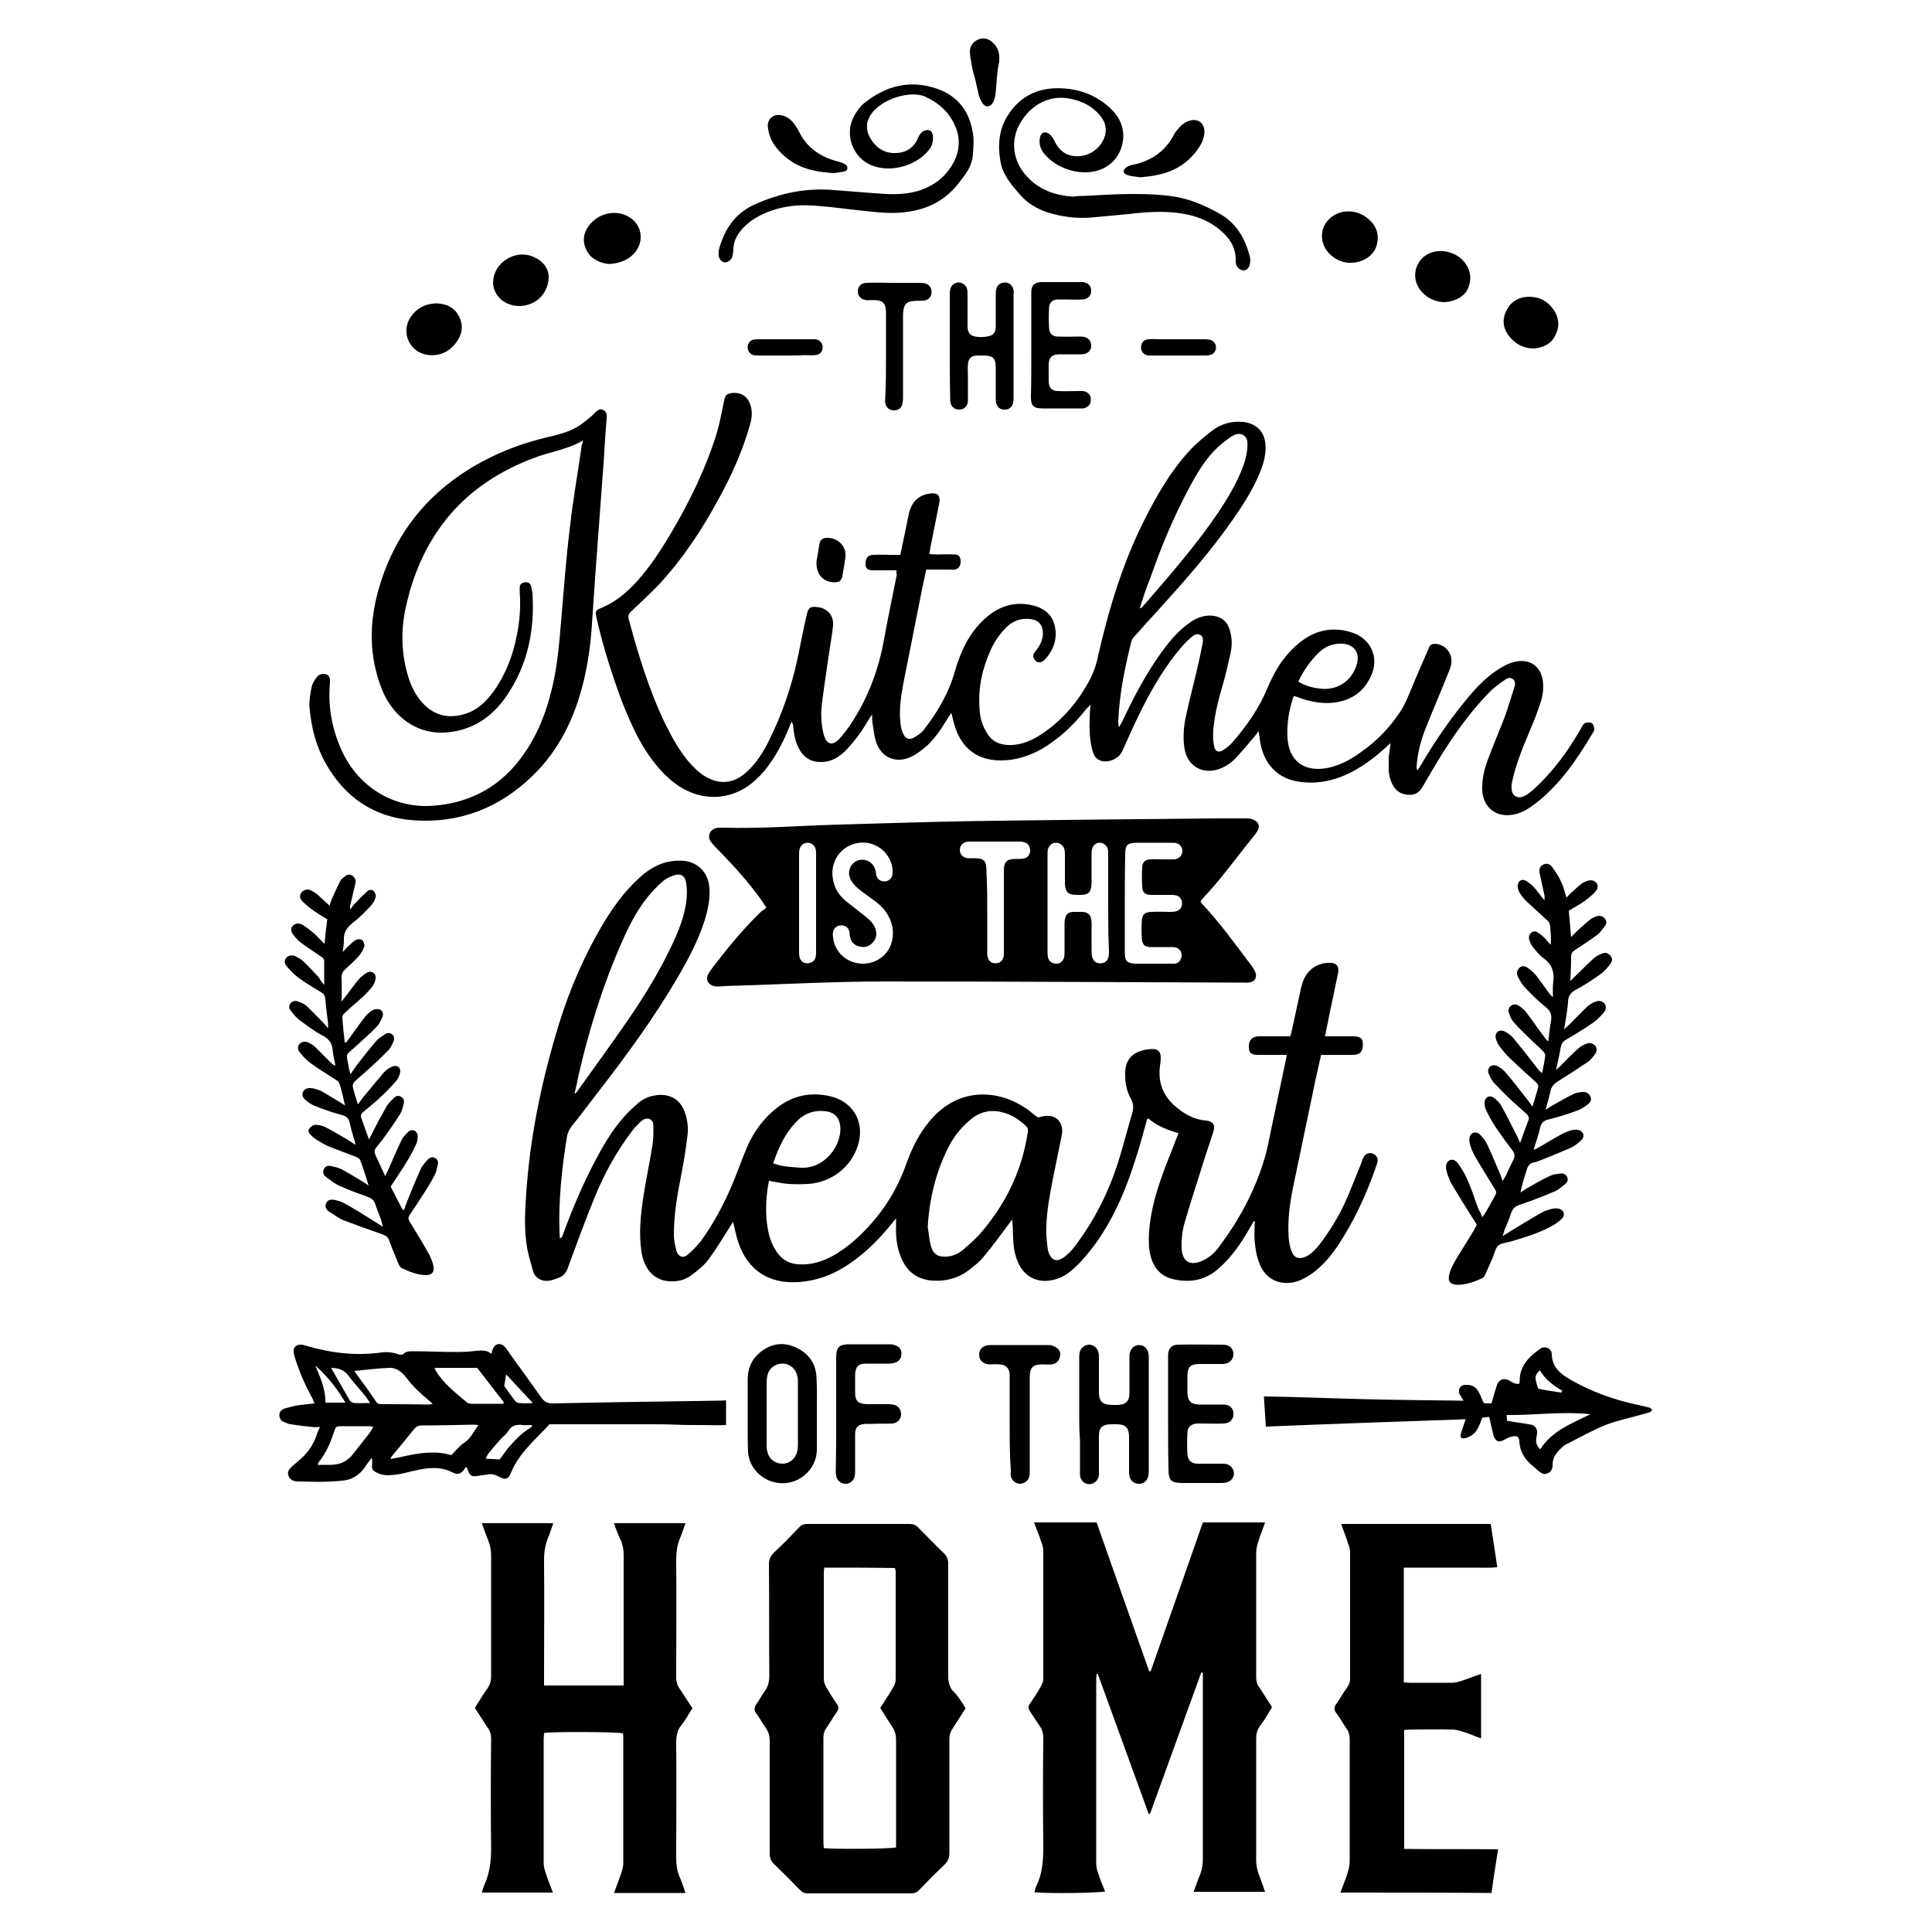 <svg xml:space="preserve" style="enable-background:new 0 0 500 500;" viewBox="0 0 500 500" y="0px" x="0px" xmlns:xlink="http://www.w3.org/1999/xlink" xmlns="http://www.w3.org/2000/svg" id="Layer_1" version="1.1">
<path d="M324.5,316c-0.2,0.4-0.5,0.8-0.7,1.2c-1.8,3.2-3.7,6.2-6.2,8.9c-0.8,0.9-1.8,1.8-2.7,2.6c-3.4,2.8-7.3,3.3-11.5,2.3
	c-2.4-0.6-4.1-2.1-5.1-4.4c-0.8-1.9-1-3.9-1-6c0.1-5.5,1.5-10.8,3.3-15.9c1.1-3.3,2.5-6.4,3.7-9.7c0.2-0.5,0.4-1,0.7-1.7
	c-2.9-0.9-5.6-1.9-7.9-3.9c-0.2,0.3-0.3,0.4-0.3,0.5c-1,3.5-1.9,7.1-3.1,10.6c-3,9.4-7,18.3-13.7,25.7c-1,1.1-2.1,2.1-3.2,3
	c-1.5,1.2-3.2,1.9-5.1,2.2c-3.4,0.5-6.3-1-7.9-4c-1.1-2.1-1.5-4.4-1.6-6.7c-0.1-1.7,0-3.4-0.3-5.1c-0.3,0.5-0.7,1-1,1.4
	c-2.1,2.8-4.1,5.6-6.3,8.2c-1.1,1.4-2.6,2.5-4,3.6c-2.8,2.1-6.1,2.9-9.6,2.6c-4-0.4-6.5-2.6-7.9-6.2c-1-2.5-1.3-5.2-1.2-7.8
	c0-0.5,0-1.1,0-2.1c-0.6,0.8-1,1.2-1.4,1.7c-2.9,3.6-6.2,6.9-10,9.6c-4.2,3-8.8,4.9-14,5.2c-7.5,0.5-13-3.1-15.4-10.2
	c-0.6-1.7-0.9-3.5-1.4-5.4c-0.3,0.5-0.5,0.9-0.8,1.3c-1.8,2.8-3.5,5.7-5.5,8.4c-1.2,1.6-2.9,3-4.6,4.2c-1.6,1.2-3.5,1.6-5.5,1.5
	c-4.9-0.3-6.8-4.3-7.3-7.7c-0.7-4.8-0.2-9.5,0.5-14.2c0.7-4.4,1.6-8.7,2.3-13c0.3-1.6,0.3-3.3,0.3-4.9c0-0.8,0-1.8-1-2.2
	c-0.9-0.3-1.7,0.1-2.3,0.7c-0.8,0.8-1.7,1.6-2.3,2.5c-4,5.3-7.2,11.1-9.7,17.3c-2.4,5.9-4.6,11.9-6.8,17.9c-0.4,1.2-1,2.1-2.2,2.6
	c-1.5,0.6-3,1.2-4.6,0.7c-1.1-0.4-1.9-1.2-2.2-2.2c-0.6-2.1-1.2-4.1-1.6-6.2c-0.7-4.2-0.6-8.5-0.3-12.7c0.9-15.3,4-30.3,8.5-45
	c2.9-9.4,6.8-18.4,11.9-26.8c2.4-3.9,5-7.5,8.4-10.7c2.5-2.4,5.3-4.3,8.8-4.8c1.2-0.2,2.4-0.2,3.5-0.1c3.7,0.5,6.1,3.2,6.4,7
	c0.2,2.9-0.4,5.6-1.2,8.3c-1.7,5.3-4.3,10.2-7.1,15c-6,10.2-12.9,19.7-20.1,29c-2.4,3.1-4.7,6.2-7.2,9.3c-0.7,0.9-1.1,1.8-1.3,2.9
	c-1.3,8.2-2.2,16.4-1.9,24.7c0,0.5,0.1,0.9,0.1,1.5c0.7-0.2,0.7-0.9,0.9-1.3c2.2-6,4.7-11.9,7.6-17.6c2.4-4.6,4.9-9.1,8.4-12.9
	c1-1.1,2.1-2.1,3.2-3.1c1.5-1.3,3.2-2,5.2-2.2c3.2-0.3,5.7,1.1,6.9,4.1c0.8,2.1,1.1,4.3,0.8,6.5c-0.4,3.5-1,7.1-1.7,10.6
	c-1,5-1.8,9.9-1.8,15c0,1.4,0.3,2.8,0.7,4.2c0.5,1.5,1.7,1.9,2.9,0.9c1.2-1,2.3-2.2,3.3-3.4c3.3-4.5,5.9-9.4,8.1-14.5
	c1.4-3.3,2.6-6.8,4-10.1c1.8-4,4.3-7.4,7.8-10.1c4.2-3.2,8.9-4.1,14-2.8c5.8,1.5,8.7,6.9,6.8,12.7c-1.7,5.5-6.8,9.5-12.8,9.9
	c-1.7,0.1-3.4,0.1-5.1,0c-1.6-0.1-3.2-0.5-5.1-0.8c-0.1,0.7-0.3,1.5-0.4,2.4c-0.5,3.8-0.5,7.7,0.4,11.5c0.5,1.8,1.2,3.5,2.4,5
	c1.3,1.7,3.1,2.6,5.3,2.7c3,0.2,5.8-0.6,8.5-2c4.6-2.5,8.3-6.1,11.6-10.1c3.5-4.3,6.1-9.1,7.9-14.3c1.4-3.9,3.3-7.6,6-10.8
	c7.7-9.1,18.1-7.8,24.9-3.1c0.8,0.5,1.5,1.2,2.3,1.8c0.5,0.4,0.9,0.6,1.5,0.3c0.2-0.1,0.3-0.1,0.5-0.1c3.3-0.7,5.5,1.5,4.9,4.8
	c-0.8,3.9-1.6,7.9-2.4,11.8c-0.9,4.7-1.8,9.5-1.6,14.3c0.1,1.2,0.2,2.5,0.4,3.7c0.7,2.8,2.3,3.4,4.5,1.6c0.9-0.7,1.8-1.6,2.5-2.6
	c5.2-6.9,9-14.5,11.5-22.8c1.2-3.9,2.2-7.9,3.4-11.9c0.3-1.2,0.2-2.2-0.4-3.4c-1.2-2.1-1.6-4.5-1.5-6.9c0.1-2.9,1.5-4.8,4.3-5.6
	c0.9-0.3,1.8-0.4,2.7-0.4c1.5-0.1,2.2,0.7,2.2,2.2c0,0.7-0.1,1.5-0.2,2.2c-0.5,3.9,0.6,7.3,3.5,10c2.4,2.2,5.1,3.8,8.4,4.1
	c1.8,0.2,2.5,1.1,1.9,2.9c-0.6,2-1.3,3.9-1.9,5.8c-1.8,5.8-3.7,11.5-5.4,17.3c-0.7,2.3-1,4.6-0.9,7.1c0.2,3.4,2.2,4.6,5.3,3.2
	c1.8-0.8,3.2-2,4.3-3.5c1.8-2.5,3.6-5,5.1-7.6c2.9-4.9,5.2-10.1,6.8-15.5c0.9-3.1,1.4-6.3,2.1-9.4c1.1-5.4,2.3-10.7,3.4-16.1
	c0.1-0.3,0.1-0.7,0.2-1.2c-0.8,0-1.4,0-2.1,0c-1.8,0-3.5,0-5.3,0c-1.9,0-2.4-0.6-2.4-2.1c0-1.8,0.8-2.6,2.5-2.7c2.1,0,4.2,0,6.3,0
	c0.6,0,1.2,0,1.9,0c0.2-0.5,0.3-0.9,0.4-1.4c0.8-3.5,1.5-7.1,2.3-10.6c0.2-1,0.5-2,0.9-2.9c1.3-2.8,4-4.3,7-4.1
	c1.5,0.1,2.1,1,1.8,2.6c-0.7,3.3-1.4,6.6-2.1,10c-0.4,2-0.8,4.1-1.3,6.4c0.9,0,1.6,0,2.4,0c1.6,0,3.3,0,4.9,0c1.9,0,2.6,0.6,2.5,2.2
	c0,1.8-0.8,2.6-2.6,2.6c-2.1,0-4.2,0-6.3,0c-0.6,0-1.2,0-1.9,0c-0.5,2.3-1,4.5-1.5,6.7c-1.9,9.1-3.8,18.2-5.7,27.3
	c-0.9,4.3-1.5,8.7-1.2,13.2c0.1,1.2,0.3,2.4,0.7,3.5c0.7,1.9,2,2.3,3.8,1.5c1.4-0.7,2.4-1.8,3.4-3c2.6-3.4,4.9-7.1,6.7-11
	c1.5-3.3,2.8-6.8,4.2-10.2c0.2-0.6,0.4-1.2,0.7-1.7c0.5-0.8,1.5-1.1,2.4-0.7c0.8,0.4,1.3,1.1,1.1,2.1c-0.1,0.3-0.2,0.7-0.3,1
	c-2.6,7.5-5.9,14.7-10.4,21.3c-1.8,2.6-3.9,4.9-6.4,6.7c-1.5,1-3.1,1.9-4.9,2.2c-3.4,0.6-6.5-0.8-8.1-3.9c-1.1-2.2-1.5-4.5-1.7-6.9
	c-0.1-1.5,0-3,0-4.5C324.8,316,324.7,316,324.5,316z M240.1,317.6c0.3,1.7,0.4,3.5,0.9,5.1c0.6,2,2,2.7,4.1,2.5
	c1.6-0.1,3-0.8,4.2-1.8c1.8-1.6,3.6-3.1,5.1-5c6.2-7.4,10.2-15.9,11.6-25.5c0.1-0.7-0.1-1.2-0.6-1.6c-1.6-1.5-3.4-2.7-5.5-3.3
	c-3.3-1-6.3-0.4-8.9,1.9c-2.3,1.9-4.1,4.2-5.5,6.9C242.2,303.3,240.5,310.2,240.1,317.6z M148.7,282.9c0.1,0,0.2,0.1,0.2,0.1
	c0.3-0.3,0.6-0.6,0.8-1c4.3-6,8.6-11.9,12.8-18c4.2-6.1,8-12.3,11.2-19c1.9-4,3.6-8.1,4-12.5c0.1-1.3,0.1-2.6-0.1-3.9
	c-0.3-2-1.4-2.7-3.3-2c-1,0.3-2,0.8-2.8,1.5c-1.6,1.4-3.1,3-4.4,4.7c-2.6,3.4-4.5,7.2-6.2,11.1c-4.9,11.1-8.5,22.7-11.2,34.5
	C149.4,279.9,149.1,281.4,148.7,282.9z M200.1,301.1c1.1,0.3,1.9,0.6,2.8,0.7c1.4,0.2,2.8,0.3,4.2,0.4c6.3,0.4,10.5-5.6,10.4-10.2
	c-0.1-2.5-1.3-4.1-3.8-4.4c-3.1-0.4-5.7,0.6-7.8,2.9C203.1,293.5,201.4,297.1,200.1,301.1z"></path>
<path d="M232,147.6c-1.3,0-2.4,0-3.5,0c-0.8,0-1.7,0-2.5,0c-1.5,0-2-0.5-2-1.7c0-1.5,0.6-2.3,2.1-2.3c1.7-0.1,3.4,0,5.1,0
	c0.6,0,1.1,0,1.8,0c0.4-2,0.8-3.8,1.2-5.7c0.4-1.8,0.7-3.6,1.1-5.3c0.8-3,2.7-4.6,5.6-4.9c1.8-0.2,2.5,0.6,2.2,2.4
	c-0.8,3.8-1.5,7.7-2.3,11.5c-0.1,0.5-0.2,1.1-0.3,1.8c0.7,0,1.2,0.1,1.7,0.1c1.6,0,3.2-0.1,4.8,0c1.1,0,1.5,0.5,1.6,1.6
	c0.1,1.3-0.5,2.1-1.5,2.3c-0.5,0.1-1,0-1.5,0c-1.9,0-3.8,0-5.9,0c-0.3,1.5-0.6,2.9-0.9,4.2c-1.7,8.5-3.4,17.1-5.1,25.7
	c-0.6,3.4-1.1,6.8-0.6,10.3c0.1,0.8,0.3,1.7,0.7,2.4c0.5,1.1,1.4,1.5,2.5,1c0.9-0.5,1.9-1.1,2.6-1.9c3.6-4.6,6.6-9.6,8.2-15.3
	c1.5-5.2,3.7-10,7.8-13.7c3.3-3,7.1-4.4,11.6-3.6c3.2,0.6,5.8,2.2,6.5,5.6c0.7,3.4-0.4,6.3-2.7,8.7c-0.8,0.8-1.8,0.8-2.4,0.1
	c-0.6-0.6-0.7-1.5,0-2.3c1.1-1.3,1.9-2.7,2-4.4c0.1-2.3-1-3.8-3.4-4c-2.6-0.3-4.8,0.7-6.5,2.6c-1.5,1.6-2.7,3.4-3.6,5.4
	c-2.2,4.8-3.3,9.9-2.9,15.2c0.1,1.9,0.5,3.7,1.4,5.4c1.4,2.7,3.2,4.2,7.2,4c2.5-0.2,4.7-1.1,6.8-2.4c5.4-3.4,9.5-8,12.6-13.5
	c1.2-2.1,2.1-4.3,2.6-6.8c2.8-12.3,6.4-24.4,12.2-35.8c3.2-6.3,6.7-12.4,11.5-17.6c1.7-1.9,3.7-3.5,5.7-5.1c2.4-1.9,5.2-2.7,8.3-2.4
	c3.3,0.4,5.5,2.5,5.7,5.9c0.2,2.7-0.6,5.2-1.6,7.6c-1.8,4.2-4.2,8-6.8,11.7c-5.7,8.2-12.3,15.7-19,23.1c-2.1,2.3-4.3,4.7-6.4,7.1
	c-0.4,0.4-0.8,0.9-0.9,1.4c-1.7,6.8-3.1,13.6-3.4,20.6c0,0.5,0,1,0.2,1.6c0.3-0.5,0.5-0.9,0.8-1.4c2.8-6,5.9-11.9,9.7-17.3
	c2.2-3.1,4.5-6,7.6-8.2c1.6-1.2,3.4-2,5.5-2c2.6,0.1,4.4,1.3,5.1,3.9c0.6,2,0.6,4.1,0.1,6.1c-0.6,2.7-1.2,5.4-2,8.1
	c-1.1,3.7-2,7.4-2.4,11.3c-0.1,1.4-0.1,2.9,0.2,4.4c0.2,1.4,1.2,1.8,2.4,1c0.8-0.5,1.5-1.1,2.1-1.7c3.8-4.3,7.1-9,9.3-14.3
	c2-4.8,4.7-9.1,9-12.3c3.8-2.8,8-3.6,12.6-2.2c5.3,1.6,7.5,6.7,5.1,11.6c-2,4.2-5.5,6.3-10.1,6.7c-2.7,0.2-5.4-0.3-8-1.2
	c-0.5-0.2-1.1-0.4-1.7-0.6c-0.2,0.3-0.3,0.6-0.4,0.9c-1,3.3-1.5,6.6-1.3,10c0.4,5.9,4.2,8.8,10.1,7.8c3.2-0.6,6.1-2.1,8.7-4
	c4.2-2.9,7.7-6.5,10.5-10.8c0.6-0.9,1.1-2,1.6-3c1.7-4.1,3.4-8.1,5.2-12.2c0.2-0.5,0.4-0.9,0.6-1.4c0.3-0.6,0.9-0.8,1.6-0.8
	c2.9,0.3,4.7,2.9,4,5.7c-0.2,0.8-0.6,1.6-0.9,2.4c-1.8,4.5-3.7,8.9-5.5,13.4c-1.2,3-2.1,6.1-2.4,9.3c0,0.4-0.1,0.8-0.1,1.2
	c0,0.1,0.1,0.3,0.2,0.8c0.5-0.7,0.8-1.2,1.1-1.7c3.6-6.1,7.6-11.9,12.2-17.4c2.3-2.7,4.7-5.2,7.7-7.1c1.4-0.9,2.9-1.7,4.6-2
	c3.7-0.7,6.5,1.4,6.9,5.2c0.2,1.8,0,3.6-0.6,5.4c-0.8,2.4-1.7,4.8-2.7,7.1c-1.8,4.3-3.6,8.6-4.6,13.1c-0.1,0.7-0.3,1.3-0.2,2
	c0,1.9,1.5,2.9,3.3,2c0.9-0.4,1.7-1.1,2.5-1.8c4-3.7,7.4-7.9,10.3-12.6c0.7-1.1,1.4-2.3,2.1-3.5c0.2-0.4,0.5-0.9,0.9-1
	c0.5-0.2,1.3-0.2,1.7,0.1c0.4,0.2,0.5,0.9,0.6,1.4c0.1,0.3-0.2,0.8-0.4,1.1c-4,6.7-8.3,13.1-14.5,18c-1.8,1.4-3.7,2.7-6,3.1
	c-4.4,0.9-7.9-1.8-8.1-6.3c-0.1-2.5,0.4-4.9,1.2-7.2c1.4-3.9,3.1-7.8,4.6-11.7c0.9-2.5,1.7-5.2,2.5-7.7c0.2-0.7,0.4-1.5-0.3-2.1
	c-0.7-0.6-1.6-0.3-2.2,0.2c-1.2,0.8-2.4,1.7-3.5,2.7c-4.1,4.1-7.6,8.7-10.8,13.5c-2.4,3.6-4.6,7.4-6.8,11.2
	c-0.8,1.4-1.7,2.3-3.4,2.3c-1.8,0-3.2-0.6-4.2-2.1c-0.8-1.3-1.2-2.7-1.3-4.2c0-1.1,0-2.3,0-3.4c0.1-1.1,0.3-2.2,0.5-3.7
	c-0.5,0.5-0.9,0.7-1.2,1.1c-3.9,3.5-8,6.5-13,8.1c-3.1,1-6.3,1.3-9.6,0.8c-6.5-1-9.3-5.8-10-10.5c-0.1-0.8-0.2-1.5-0.4-2.6
	c-0.5,0.7-0.8,1.2-1.2,1.6c-1.6,1.9-3.2,3.8-4.9,5.6c-1.2,1.2-2.6,2.1-4.3,2.7c-4.1,1.3-7.9-0.8-8.7-5.1c-0.5-2.7-0.3-5.5,0.2-8.1
	c0.8-3.8,1.8-7.6,2.7-11.4c0.6-2.6,1.2-5.2,1.7-7.8c0.2-0.9,0.3-1.9-0.6-2.4c-0.9-0.5-1.8,0.2-2.4,0.7c-0.8,0.7-1.6,1.5-2.3,2.3
	c-4.3,5-7.6,10.6-10.5,16.4c-1.8,3.6-3.4,7.2-5,10.8c-0.9,1.9-3.7,3.1-5.7,2.3c-1-0.4-1.6-1.2-1.9-2.3c-0.8-2.7-0.9-5.5-0.8-8.2
	c0-1.2,0.1-2.4,0.2-3.9c-0.5,0.5-0.7,0.7-1,1c-3.3,4.2-7.1,7.8-11.7,10.5c-3.3,1.8-6.7,2.9-10.5,2.9c-5.9,0-10-3-11.8-8.6
	c-0.4-1.1-0.6-2.3-1-3.7c-0.4,0.6-0.7,1-1,1.5c-1.5,2.5-3.1,4.9-5.2,6.9c-1.3,1.1-2.6,2.2-4.1,2.9c-3.8,1.9-7.7,0.4-9.1-3.6
	c-0.6-1.6-0.7-3.4-1-5.1c-0.1-0.6-0.1-1.2-0.1-2.2c-0.5,0.7-0.7,1.1-1,1.5c-1.6,2.8-3.5,5.4-5.8,7.8c-1.7,1.7-3.7,3-6.3,3
	c-2.7,0.1-4.7-1.2-5.9-3.6c-0.9-1.7-1.2-3.5-1.4-5.4c0-0.4-0.1-0.9-0.4-1.4c-0.2,0.4-0.5,0.8-0.6,1.3c-1.4,3.4-3,6.7-5.2,9.7
	c-0.9,1.3-1.9,2.5-3.1,3.6c-5.8,5.8-14.1,6.4-20.8,1.7c-3.3-2.3-5.8-5.4-8-8.7c-2.5-3.9-4.4-8.2-6.1-12.5c-2.7-7.2-5-14.4-6.7-21.9
	c-0.4-1.9-0.4-2,1.5-2.8c3.6-1.5,6.4-4,9-6.8c3.3-3.7,6-7.8,8.5-12c5-8.4,9.2-17,12.1-26.3c0.8-2.7,1.3-5.6,1.9-8.4
	c0.3-1.4,0.6-1.8,2.1-2c2.5-0.2,4.1,1,4.8,3.4c0.5,1.8,0.2,3.5-0.3,5.2c-1.9,6.5-4.6,12.6-7.9,18.6c-4.3,8-9.3,15.6-15.5,22.3
	c-2.3,2.4-4.8,4.7-7.2,7c-0.7,0.6-0.9,1.1-0.7,2c2.5,9.3,5.3,18.5,9.5,27.2c1.7,3.4,3.5,6.7,6,9.7c1.3,1.5,2.7,2.9,4.4,3.9
	c3.6,2.1,7.2,1.8,10.4-1c2.5-2.2,4.3-5,5.8-7.9c3.6-7.2,6.2-14.7,7.8-22.6c0.7-3.5,1.4-7,2.2-10.5c0.4-1.7,0.9-2.1,2.6-1.9
	c2.6,0.2,4.4,2.1,4.2,4.8c-0.2,2.1-0.6,4.1-0.9,6.2c-0.7,4.7-1.4,9.4-2,14.1c-0.3,2.5-0.2,5.1,0.4,7.6c0.7,2.9,2.3,3.5,4.3,1.2
	c1.7-1.9,3.2-4.1,4.5-6.4c3.5-6,5.7-12.4,6.9-19.2c1-5.6,2.2-11.1,3.3-16.7C231.9,148.3,232,148.1,232,147.6z M295,157.3
	c0.1,0,0.2,0.1,0.3,0.1c0.2-0.2,0.3-0.3,0.5-0.5c5.9-6.8,11.9-13.7,17.2-21c3-4.2,5.9-8.6,8-13.4c0.9-2.1,1.6-4.2,1.8-6.5
	c0.1-1.2,0.2-2.6-1-3.4c-1.2-0.7-2.4-0.1-3.3,0.5c-1.6,1.1-3.2,2.4-4.5,3.8c-2.5,2.7-4.4,5.9-6.1,9.1c-4.1,7.6-7.4,15.5-10.2,23.6
	C296.6,152.2,295.8,154.8,295,157.3z M336,176.4c1.8,1.1,3.7,1.6,5.6,1.8c4.5,0.6,8.4-2,9.6-6.5c0.7-2.8-0.7-4.8-3.6-5.1
	c-2.4-0.2-4.5,0.6-6.2,2.2C339.1,171,337.4,173.5,336,176.4z"></path>
<path d="M198.3,234.8c-0.6-0.9-1.2-1.7-1.7-2.5c-3.1-4.2-6.5-8-10.1-11.7c-0.8-0.8-1.7-1.7-2.4-2.6c-1.2-1.4-0.5-3.3,1.3-3.7
	c0.5-0.1,1-0.1,1.5-0.1c10,0.3,20-0.5,30.1-0.8c11.5-0.3,23-0.7,34.5-0.9c21.2-0.3,42.4-0.5,63.6-0.7c2.5,0,5.1,0,7.6,0
	c0.6,0,1.3,0.1,1.8,0.4c1.3,0.6,1.6,1.7,0.9,2.9c-0.3,0.5-0.7,1-1.1,1.5c-4.4,5.4-8.4,11.1-13.3,16.2c-0.1,0.1-0.2,0.3-0.3,0.5
	c0.1,0.2,0.2,0.4,0.3,0.5c4.6,4.9,8.5,10.3,12.5,15.6c0.5,0.6,0.9,1.3,1.3,2c0.7,1.6-0.1,2.8-1.8,2.9c-0.4,0-0.8,0-1.2,0
	c-30.9-0.1-61.9-0.3-92.8-0.3c-12.8,0-25.6,0.7-38.4,1.1c-1.5,0-3.1,0.1-4.6,0.2c-0.4,0-0.8,0-1.2-0.1c-1.5-0.3-2.3-1.7-1.5-3.1
	c0.3-0.6,0.8-1.2,1.2-1.8c3.9-5.1,8-10.1,12.7-14.6C197.6,235.6,197.9,235.3,198.3,234.8z M286.8,233.7c0-4.1,0-8.3,0-12.4
	c0-0.5,0-1-0.1-1.5c-0.2-0.9-1-1.6-1.9-1.7c-0.9-0.1-1.8,0.5-2.1,1.4c-0.2,0.5-0.2,1.1-0.2,1.7c0,2.2,0,4.4,0,6.6
	c0,3.3-0.6,3.9-3.8,3.8c-2.3,0-3-0.7-3.1-3c0-2.4,0-4.9,0-7.3c0-0.5,0-0.9-0.1-1.4c-0.2-1-1.2-1.8-2.2-1.8c-1,0-1.8,0.7-2.1,1.7
	c-0.1,0.4-0.1,0.9-0.1,1.4c0,8.4,0,16.8,0,25.1c0,0.5,0,0.9,0.1,1.4c0.2,1.1,1.1,1.7,2.2,1.7c1,0,1.8-0.7,2-1.7
	c0.1-0.4,0.1-0.9,0.1-1.4c0-2.4,0-4.9,0-7.3c0-0.6,0.1-1.3,0.3-1.8c0.6-1.4,1.9-1.2,3.1-1.2c1.2,0,2.6-0.2,3.3,1.2
	c0.2,0.5,0.3,1.2,0.3,1.8c0,2.4,0,4.8,0,7.1c0,0.6,0,1.1,0.2,1.7c0.3,1,1.1,1.6,2.2,1.5c1,0,1.8-0.7,2-1.7c0.1-0.5,0.1-1,0.1-1.5
	C286.8,241.9,286.8,237.8,286.8,233.7z M291.1,233.7c0,4.3,0,8.6,0,12.9c0,2.1,0.6,2.7,2.7,2.8c2.8,0,5.5,0,8.3,0c0.6,0,1.3,0,1.9,0
	c1-0.1,1.7-0.9,1.8-2c0.1-1-0.5-1.9-1.5-2.2c-0.5-0.1-1-0.1-1.5-0.1c-1.6,0-3.3,0-4.9,0c-1.6,0-2.3-0.6-2.4-2.2
	c-0.1-1.5-0.1-3.1,0-4.6c0.1-1.6,0.7-2.2,2.4-2.3c1.6-0.1,3.3,0,4.9,0c0.6,0,1.1,0,1.7-0.2c1-0.3,1.5-1.2,1.4-2.3
	c-0.1-0.9-0.8-1.7-1.7-1.8c-0.4-0.1-0.9-0.1-1.4-0.1c-1.6,0-3.3,0-4.9,0c-1.5,0-2.2-0.6-2.3-2c-0.1-1.7-0.1-3.5,0-5.3
	c0.1-1.2,0.8-1.8,2-1.9c1.1-0.1,2.2,0,3.2,0c1,0,2,0,3.1,0c1.2-0.1,2-0.9,2.1-2.1c0-1.2-0.8-2.1-2.1-2.2c-0.4,0-0.8,0-1.2,0
	c-2.7,0-5.4,0-8.2,0c-2.8,0-3.3,0.5-3.3,3.2C291.1,225.4,291.1,229.6,291.1,233.7z M223.3,249.4c3.7,0,6.9-2.5,7.6-6.1
	c0.5-2.4,0-4.7-1.3-6.8c-1.1-1.8-2.7-3-4.4-4.2c-1.2-0.9-2.4-1.7-3.5-2.7c-0.7-0.6-1.3-1.4-1.7-2.3c-0.8-2,0.3-4.2,2.3-4.7
	c2-0.5,3.9,0.8,4.3,2.8c0.1,0.4,0.1,0.8,0.2,1.2c0.3,1.1,1.3,1.6,2.4,1.5c1-0.2,1.7-0.9,1.8-2c0-0.7,0-1.5-0.2-2.2c-1-4-5-6.5-9-5.7
	c-4.2,0.8-6.9,4.7-6.3,8.9c0.3,2.4,1.4,4.4,3.3,6c1.7,1.4,3.5,2.7,5.2,4.1c1,0.8,2,1.7,2.5,3c0.5,1.4,0.4,2.7-0.7,3.8
	c-1,1.1-2.3,1.3-3.6,0.9c-1.4-0.4-2.1-1.4-2.3-2.9c-0.1-0.3,0-0.7-0.1-1c-0.3-1-1.1-1.6-2.2-1.5c-1,0-1.8,0.7-2,1.7
	c-0.1,0.4-0.1,0.9,0,1.4C216,246.5,219.3,249.4,223.3,249.4z M255.5,236c0,3.3,0,6.6,0,9.8c0,0.4,0,0.8,0,1.2
	c0.1,1.5,0.9,2.3,2.1,2.3c1.3,0,2.1-0.8,2.2-2.3c0-0.5,0-0.9,0-1.4c0-6.8,0-13.6,0-20.4c0-2.1,0.8-2.9,2.8-2.9c0.7,0,1.5,0,2.2-0.1
	c1.1-0.1,1.8-1,1.8-2.1c0-1.1-0.6-2-1.8-2.2c-0.4-0.1-0.8-0.1-1.2-0.1c-4.1,0-8.1,0-12.2,0c-0.3,0-0.6,0-0.8,0
	c-1.3,0.1-2.1,0.9-2.2,2.1c0,1.2,0.8,2.1,2.1,2.2c0.4,0,0.8,0,1.2,0c3.1,0,3.6,0.5,3.6,3.7C255.5,229.4,255.5,232.7,255.5,236z
	 M206.8,233.7c0,4.1,0,8.3,0,12.4c0,0.5,0,1,0.1,1.5c0.2,1,0.9,1.7,2,1.7c1.1,0,2-0.6,2.2-1.7c0.1-0.5,0.1-1,0.1-1.5
	c0-8.3,0-16.5,0-24.8c0-0.5,0-1-0.1-1.5c-0.2-1-1.1-1.7-2.1-1.7c-1,0-1.9,0.7-2.1,1.8c-0.1,0.5-0.1,1-0.1,1.5
	C206.8,225.5,206.8,229.6,206.8,233.7z"></path>
<path d="M297.3,469.5c-4.4-12.1-8.8-24.2-13.2-36.3c-0.1,0-0.2,0-0.3,0c0,0.4-0.1,0.8-0.1,1.2c0,16,0,32,0,47.9
	c0,0.8,0.2,1.7,0.5,2.5c0.5,1.6,1.2,3.2,1.8,4.7c-1.3,0.4-15,0.6-18.3,0.2c0.2-0.5,0.2-1.1,0.5-1.6c1.6-3.2,1.8-6.6,1.8-10.1
	c-0.1-9.4-0.1-18.8,0-28.2c0-1.1-0.2-2-0.8-2.9c-0.9-1.3-1.8-2.8-2.7-4.1c-0.4-0.7-0.5-1.2,0-1.8c1-1.5,2-3,2.9-4.6
	c0.3-0.6,0.6-1.3,0.6-1.9c0-11,0-22.1,0-33.1c0-0.8-0.2-1.6-0.5-2.3c-0.5-1.6-1.2-3.2-1.9-5.1c5.5,0,10.7,0,16.2,0
	c4.5,12.9,9.1,25.7,13.6,38.5c0.1,0,0.2,0,0.4,0c4.5-12.8,9-25.6,13.5-38.5c5.4,0,10.7,0,16.1,0c-0.6,1.8-1.3,3.4-1.8,5.1
	c-0.3,0.9-0.5,1.9-0.5,2.8c0,10.7,0,21.4,0,32.1c0,1,0.2,1.9,0.8,2.7c1.1,1.6,2.1,3.3,3.3,5.1c-1,1.7-2,3.4-3.2,5
	c-0.7,1-0.9,2-0.9,3.2c0,10.5,0,21,0,31.4c0,1.2,0.2,2.3,0.6,3.5c0.6,1.5,1.1,3,1.7,4.7c-6.2,0-12.2,0-18.5,0
	c0.6-1.6,1.1-3.1,1.7-4.5c0.5-1.3,0.7-2.6,0.7-4c0-15.5,0-30.9,0-46.4c0-0.6,0-1.2,0-1.8c-0.1,0-0.3,0-0.4-0.1
	c-4.4,12.1-8.8,24.3-13.2,36.4C297.5,469.5,297.4,469.5,297.3,469.5z"></path>
<path d="M249.9,442.1c-1.2,1.9-2.3,3.6-3.4,5.3c-0.6,0.8-0.8,1.7-0.8,2.7c0,9.8,0,19.6,0,29.4c0,1.2-0.3,2.1-1.2,3
	c-2.2,2.1-4.4,4.3-6.5,6.5c-0.6,0.7-1.3,1-2.2,1c-8.9,0-17.8,0-26.7,0c-0.9,0-1.5-0.3-2.1-0.9c-2.2-2.3-4.4-4.5-6.7-6.7
	c-0.8-0.8-1.1-1.6-1.1-2.7c0-9.7,0-19.5,0-29.2c0-1.2-0.3-2.3-1-3.3c-0.9-1.2-1.6-2.6-2.5-3.8c-0.6-0.8-0.5-1.5,0-2.3
	c0.8-1.1,1.4-2.3,2.2-3.4c0.9-1.2,1.2-2.5,1.2-4.1c-0.1-9.6,0-19.2-0.1-28.7c0-1.2,0.3-2.1,1.2-3c2.3-2.1,4.5-4.4,6.6-6.6
	c0.6-0.7,1.3-0.9,2.2-0.9c8.8,0,17.6,0,26.3,0c1,0,1.7,0.2,2.4,1c2.2,2.2,4.4,4.5,6.6,6.6c0.8,0.8,1.1,1.6,1.1,2.7
	c0,9.7,0,19.5,0,29.2c0,1.3,0.3,2.4,1,3.5C247.8,438.7,248.8,440.3,249.9,442.1z M213.3,405.7c0,0.5-0.1,0.7-0.1,1
	c0,9.3,0,18.6,0,27.9c0,0.7,0.3,1.4,0.6,2c0.9,1.5,1.8,3,2.8,4.4c0.5,0.7,0.5,1.3,0,2c-1,1.4-1.8,2.9-2.8,4.3
	c-0.5,0.7-0.7,1.5-0.7,2.4c0,9.1,0,18.1,0,27.2c0,0.5,0.1,1,0.1,1.4c3,0.3,17.4,0.2,18.7-0.2c0-0.5,0-1.1,0-1.6c0-8.8,0-17.6,0-26.3
	c0-1.2-0.3-2.2-0.9-3.2c-1.1-1.6-2.1-3.3-3.2-5c1.2-1.9,2.4-3.6,3.4-5.4c0.4-0.6,0.6-1.4,0.6-2c0-9.2,0-18.5,0-27.7
	c0-0.4-0.1-0.7-0.2-1.1C225.7,405.7,219.6,405.7,213.3,405.7z"></path>
<path d="M158.9,394.2c6.3,0,12.3,0,18.5,0c-0.5,1.3-0.8,2.5-1.3,3.6c-0.9,2-1.1,4-1.1,6.1c0.1,10,0,20.1,0,30.1c0,1.1,0.2,2,0.8,2.9
	c1.1,1.7,2.2,3.4,3.4,5.2c-1,1.5-1.8,3.1-2.9,4.4c-1.1,1.4-1.3,2.9-1.3,4.6c0.1,9.9,0,19.7,0,29.6c0,1.8,0.2,3.5,0.9,5.1
	c0.6,1.3,1,2.6,1.5,4.1c-6.2,0-12.2,0-18.5,0c0.7-1.8,1.3-3.5,1.9-5.2c0.2-0.7,0.5-1.5,0.5-2.3c0-10.9,0-21.8,0-32.6
	c0-0.4,0-0.8-0.1-1.2c-1.2-0.4-18.4-0.5-20.4-0.1c0,0.5-0.1,1.1-0.1,1.6c0,10.6,0,21.3,0,31.9c0,0.9,0.2,1.8,0.5,2.6
	c0.5,1.7,1.2,3.4,1.9,5.2c-6.2,0-12.2,0-18.4,0c0.2-0.7,0.4-1.4,0.7-2.1c1.3-2.9,1.7-5.9,1.7-9.1c-0.1-9.5-0.1-19,0-28.5
	c0-1.1-0.2-2.1-0.9-3c-1.1-1.6-2.1-3.3-3.3-5.1c1.1-1.7,2.1-3.5,3.3-5.1c0.6-0.9,0.9-1.9,0.9-3c0-10.4,0-20.8,0-31.3
	c0-1.3-0.2-2.6-0.7-3.8c-0.6-1.5-1.1-2.9-1.7-4.6c6.2,0,12.2,0,18.5,0c-0.5,1.3-0.8,2.5-1.3,3.6c-0.8,1.9-1.1,3.9-1.1,5.9
	c0.1,10.1,0,20.3,0,30.4c0,0.7,0,1.3,0,2.1c6.9,0,13.6,0,20.6,0c0-0.7,0-1.4,0-2c0-10.6,0-21.2,0-31.8c0-1.2-0.2-2.3-0.6-3.5
	C160.1,397.5,159.5,396,158.9,394.2z"></path>
<path d="M346.9,489.8c0.6-1.7,1.3-3.3,1.8-4.9c0.3-1,0.6-2.1,0.6-3.1c0-10.5,0-21.1,0-31.6c0-1.1-0.2-2-0.8-2.8
	c-0.9-1.3-1.7-2.8-2.7-4.1c-0.6-0.8-0.6-1.4,0-2.3c1-1.4,1.9-3,2.9-4.4c0.5-0.7,0.7-1.4,0.7-2.2c0-10.9,0-21.8,0-32.6
	c0-0.8-0.2-1.6-0.5-2.3c-0.5-1.7-1.2-3.3-1.8-5.1c13,0,25.8,0,38.7,0c0.6,3.7,1.1,7.4,1.7,11.2c-2.1,0.2-4.1,0.1-6.1,0.1
	c-2,0-4.1,0-6.1,0c-2,0-4,0-5.9,0c-2,0-4,0-6.1,0c0,10,0,19.8,0,29.7c0.5,0,1,0.1,1.5,0.1c3.6,0,7.3,0,10.9,0c0.8,0,1.6-0.2,2.3-0.4
	c1.7-0.6,3.4-1.2,5.3-1.9c0,5.6,0,11.1,0,16.7c-1.7-0.6-3.2-1.3-4.9-1.8c-0.9-0.3-1.9-0.5-2.8-0.5c-3.5-0.1-7,0-10.5,0
	c-0.6,0-1.1,0.1-1.7,0.1c0,10.3,0,20.5,0,30.8c8.1,0.1,16.1,0,24.3,0.1c-0.6,3.9-1.2,7.5-1.7,11.3
	C372.8,489.8,360,489.8,346.9,489.8z"></path>
<path d="M150.9,114c-4,2.3-8.4,2.9-12.4,4.4c-18.2,6.7-29.2,19.7-33.4,38.4c-1.4,6.1-1.3,12.4,0.6,18.5c0.7,2.2,1.7,4.3,3.2,6.1
	c3.1,3.7,7,4.8,11.6,3.3c3.2-1,5.5-3.3,7.4-6c3.1-4.4,4.9-9.3,5.9-14.5c0.7-3.6,1-7.2,0.7-10.8c0-0.5,0-0.9,0-1.4
	c0-0.8,0.6-1.2,1.3-1.3c0.8-0.1,1.4,0.2,1.6,0.9c0.2,0.6,0.3,1.3,0.4,2c0.6,9.4-1.2,18.3-6.5,26.2c-2.8,4.2-6.5,7.5-11.6,9
	c-11.1,3.2-18.3-3.7-20.9-10.5c-3.3-8.4-3.3-16.9-0.9-25.5c4.7-16.8,15.5-28.4,31.3-35.5c4.5-2,9.1-3.4,13.9-4.5
	c2.4-0.6,4.8-1.3,6.9-2.7c1.2-0.8,2.2-1.7,3.3-2.6c0.2-0.2,0.4-0.4,0.6-0.6c0.6-0.6,1.3-1.3,2.2-0.8c0.9,0.4,1,1.3,0.9,2.2
	c-0.3,3.4-0.5,6.8-0.7,10.2c-0.4,5.4-0.8,10.8-1.2,16.3c-0.7,8.9-1.3,17.7-1.9,26.6c-0.3,5.1-1,10.1-2.2,15.1
	c-2.3,9.3-6.3,17.7-13.3,24.4c-8.5,8.2-18.7,12.2-30.6,11.4c-10.2-0.7-17.9-5.9-22.9-14.9c-2.5-4.5-3.7-9.4-4.1-14.4
	c-0.1-1.8,0.2-3.6,0.6-5.4c0.2-0.9,0.8-1.7,1.4-2.5c0.6-0.7,1.8-0.9,2.5-0.5c0.9,0.5,0.8,1.2,0.8,2.1c-0.6,6.4,0.6,12.5,3.4,18.3
	c4.5,9.1,13.6,14.4,23.6,13.5c9.8-0.8,17.6-5.3,23.2-13.4c4.2-6,6.5-12.8,7.9-19.9c0.9-4.7,1.3-9.5,1.7-14.3
	c0.7-8.2,1.3-16.4,2.3-24.5c0.8-7.2,2.1-14.3,3.1-21.5C150.8,114.9,150.8,114.6,150.9,114z"></path>
<path d="M185.6,362.5c-14.2,0.2-28.3,0.4-42.5,0.7c-1.4,0-2.2-0.4-3-1.5c-2.6-3.7-5.3-7.4-7.9-11c-0.5-0.7-1-1.5-1.6-2.2
	c-1.1-1.1-2.5-0.8-3.1,0.7c-0.1,0.3-0.2,0.6-0.3,1.2c-1.3-1.1-2.6-0.9-4-0.8c-1.7,0.2-3.4,0.3-5.1,0.3c-3.7,0-7.5-0.2-11.2-0.2
	c-0.9,0-1.7,0-2.4,0.6c-0.4,0.4-0.9,0.4-1.4,0.2c-1.6-0.6-3.3-0.7-5-0.4c-6.4,0.8-12.7,0-18.8-1.8c-0.4-0.1-0.9-0.3-1.3-0.3
	c-1.3-0.1-2.2,0.7-2,2.1c0.1,0.5,0.2,1,0.4,1.5c1.1,3.6,2.7,7.1,4.5,10.4c0.2,0.4,0.3,0.8,0.5,1.2c-1.6,0.2-3,0.3-4.4,0.5
	c-1.1,0.2-2.2,0.5-3.3,0.8c-0.8,0.3-1.4,0.8-1.4,1.7c0,1,0.5,1.6,1.4,1.9c0.5,0.2,1.1,0.5,1.6,0.5c1.8,0.3,3.7,0.5,5.5,0.7
	c0.6,0.1,1.2,0,2,0c-0.4,0.9-0.7,1.5-0.9,2.2c-0.9,2.7-2.6,4.9-4.8,6.7c-0.5,0.4-0.9,0.8-1.4,1.2c-0.8,0.7-1.5,1.5-1,2.6
	c0.4,1.1,1.4,1.4,2.5,1.4c1.7,0,3.4,0.1,5.1,0.1c2.1,0,4.2-0.1,6.3-0.3c2.5-0.2,4.5-1.5,5.9-3.6c0.5-0.8,1.1-1.5,1.7-2.3
	c0.2,0.6,0.1,1.2,0.1,1.7c-0.1,1.3,0.1,1.6,1.4,2.2c1.6,0.8,3.3,0.6,5,0.4c1.6-0.2,3.1-0.7,4.6-1c3.4-0.8,6.8-1.2,10.1,0.6
	c1,0.5,1.8,0.2,2.6-0.7c0.2-0.3,0.4-0.6,0.6-0.9c0.1,0.2,0.2,0.3,0.3,0.4c0.7,2,1.1,2.3,3.1,1.9c0.7-0.1,1.5-0.2,2.2-0.3
	c1-0.2,1.9,0,2.8,0.5c1.8,1,2.6,0.8,3.3-1.1c1.8-4.3,5-7.3,8.1-10.5c0.5-0.5,1.1-1.1,1.8-1.9c1.9,0,4.1,0,6.3,0c2.2,0,4.4,0,6.6,0
	c2.2,0,4.4,0,6.6,0c2.2,0,4.3,0,6.5,0c2.2,0,4.4,0,6.6,0.1s4.4,0.1,6.6,0.1c2.2,0,4.4,0.1,6.5,0c0-2.3,0-4.3,0-6.4
	C186.9,362.5,186.2,362.5,185.6,362.5z M123.5,354c2.2,2.8,4.5,5.9,6.9,8.9c-0.1,0.1-0.1,0.3-0.2,0.4c-2.7,0-5.3,0-8,0
	c-0.5,0-1.1-0.1-1.4-0.4c-3-2.5-6.1-4.9-8.1-8.3c-0.1-0.1-0.1-0.3-0.2-0.6C116.2,354,119.7,354,123.5,354z M90,355.8
	c1.5,2,3.2,3.8,4.7,5.7c0.3,0.4,0.6,0.9,1.1,1.6c-1.6,0-2.8,0.1-4.1,0c-0.4,0-1-0.4-1.2-0.7c-1.6-2.8-3.2-5.5-4.8-8.4
	C87.4,354.1,88.8,354.3,90,355.8z M81.6,353.4c3.1,2.7,5.6,5.9,7.8,9.6c-1.9,0-3.5,0-5.2,0C84.3,359.6,82.9,356.5,81.6,353.4z
	 M93.8,373.2c-0.7,1-1.5,1.8-2.2,2.8c-1.5,2.1-3.5,3.1-6.1,3.1c-1.1,0-2.1,0-3.3,0c0.1-0.3,0.2-0.5,0.3-0.7c1.8-2.3,3-4.9,3.9-7.7
	c0.5-1.5,0.5-1.6,2.1-1.6c2.4,0,4.9,0,7.3,0c0.2,0,0.4,0.1,0.8,0.2C95.8,370.9,94.7,372,93.8,373.2z M99,363.4c-0.7,0-1.3,0-1.7-0.7
	c-1.5-2.3-3.1-4.4-4.7-6.6c-0.3-0.4-0.5-0.7-0.9-1.3c3.2-0.3,6.1-0.7,9.1-0.8c1.9-0.1,3.3,1.2,4.4,2.6c1.7,2.3,3.8,4.2,6,6
	c0.2,0.2,0.4,0.4,0.8,0.7c-0.5,0.1-0.9,0.2-1.2,0.2C106.8,363.4,102.9,363.4,99,363.4z M120.1,373.4c-1.2,0.8-2.1,2-3.3,3.2
	c-2.5-0.8-5.2-0.8-7.8-0.5c-2.6,0.3-5.1,1-7.9,1.5c0.1-0.3,0.1-0.5,0.2-0.6c2-2.4,4-4.8,5.9-7.2c0.5-0.6,1.1-0.9,1.9-0.9
	c4.5,0,8.9-0.1,13.4-0.2c0.3,0,0.6,0,1.3,0.1C122.5,370.6,121.8,372.3,120.1,373.4z M134.6,371.5c-1,0.9-1.9,1.9-2.8,2.9
	c-0.9,1-1.6,2.2-2.5,3.3c-1.2-0.1-2.3-0.1-3.6-0.2c0.2-0.5,0.4-0.9,0.6-1.2c1.1-1.4,2.3-2.8,3.5-4.1c0.6-0.6,1.3-1.1,1.7-1.8
	c0.9-1.5,2.1-1.8,3.7-1.6c0.8,0.1,1.6,0,2.4,0c0,0.1,0.1,0.3,0.1,0.4C136.7,369.9,135.5,370.6,134.6,371.5z M134.3,363.1
	c-0.4,0-0.9-0.4-1.2-0.8c-0.9-1.2-1.8-2.5-2.6-3.6c0.2-1.1,0.3-2,0.5-3c2.2,2.4,4.4,4.7,6.9,7.4
	C136.5,363.2,135.4,363.2,134.3,363.1z"></path>
<path d="M383.6,315c0.4-0.5,0.6-0.8,0.8-1.1c0.5-0.9,1.1-1.9,1.6-2.8c1.6-3.1,1.7-1.9-0.2-5.1c-1.4-2.3-2.8-4.5-4.1-6.8
	c-0.5-0.9-0.9-1.8-1.2-2.8c-0.2-0.6-0.3-1.2-0.2-1.8c0.1-1.4,1.5-2,2.6-1.1c0.8,0.8,1.5,1.7,2,2.7c1.2,2.5,2.2,5.1,3.3,7.6
	c0.2,0.5,0.4,1,0.7,1.8c0.3-0.5,0.6-0.9,0.8-1.3c0.6-1.3,1.2-2.7,1.9-4c0.5-1,0.5-1.7-0.2-2.6c-1.5-2-3-4-4.4-6.1
	c-0.9-1.4-1.7-2.8-2.4-4.3c-0.3-0.6-0.4-1.3-0.4-2c0.1-1.4,1.3-2,2.4-1.2c0.8,0.6,1.6,1.4,2,2.2c1.4,2.5,2.6,5,3.9,7.5
	c0.3,0.5,0.5,1.1,0.9,2c0.8-2.3,1.5-4.1,2.2-6c0.2-0.6-0.1-1.1-0.5-1.5c-1.2-1.1-2.5-2.2-3.7-3.3c-1.6-1.5-3.2-3.1-4.7-4.7
	c-0.7-0.7-1.1-1.7-1.5-2.6c-0.2-0.5,0-1.3,0.4-1.7c0.4-0.3,1.2-0.4,1.7-0.2c0.9,0.4,1.7,1,2.3,1.7c2,2.3,3.8,4.7,5.7,7.1
	c0.4,0.5,0.7,1,1.3,1.8c0.6-2,1.1-3.5,1.5-5.2c0.1-0.4-0.4-1-0.8-1.3c-2.1-1.9-4.2-3.8-6.3-5.8c-1.1-1-2-2.1-2.9-3.3
	c-0.5-0.6-0.8-1.4-1-2.1c-0.3-1.4,0.8-2.4,2.2-1.8c0.9,0.4,1.7,1,2.3,1.7c2,2.4,3.9,4.8,5.8,7.3c0.5,0.6,0.9,1.3,1.7,1.8
	c0.3-1.5,0.6-2.9,0.8-4.4c0.1-0.4-0.3-1-0.6-1.3c-1.2-1.2-2.5-2.3-3.7-3.5c-1.3-1.3-2.7-2.6-3.9-4c-0.6-0.7-0.9-1.5-1.2-2.4
	c-0.3-0.7,0-1.5,0.7-1.9c0.6-0.4,1.3-0.3,1.9,0.1c0.7,0.5,1.4,1,1.9,1.7c1.6,2.1,3,4.2,4.6,6.3c0.3,0.4,0.5,0.8,1.1,1.2
	c0.2-1.8,0.4-3.6,0.7-5.3c0.3-1.6-0.2-2.6-1.4-3.6c-1.9-1.5-3.6-3.2-5.3-5c-0.8-0.8-1.4-1.9-1.9-2.9c-0.4-0.8-0.2-1.6,0.4-2.2
	c0.7-0.7,1.5-0.5,2.2,0c0.8,0.6,1.6,1.2,2.1,1.9c1.2,1.5,2.2,3,3.3,4.5c0.3,0.4,0.6,0.8,1.1,1.1c0-1.3-0.1-2.7,0.1-4
	c0.3-2.5-0.4-4.5-2.5-6c-1-0.7-1.9-1.8-2.7-2.8c-0.5-0.6-0.8-1.2-1-1.9c-0.3-0.8,0-1.5,0.6-2c0.6-0.4,1.2-0.3,1.7,0.1
	c0.6,0.4,1.1,0.8,1.6,1.3c0.6,0.6,1,1.2,1.6,1.8c0.2-0.9,0-5-0.3-5.6c-0.2-0.4-0.5-0.7-0.9-1c-1.6-1.5-3.3-3-4.9-4.5
	c-0.8-0.7-1.4-1.6-2-2.5c-0.3-0.5-0.5-1.3-0.4-1.9c0.1-1,1.1-1.6,2-1.1c0.7,0.4,1.4,0.9,2,1.5c1,1.1,1.8,2.3,2.9,3.6
	c0-0.6,0.1-0.9,0-1.3c-0.4-1.8-0.8-3.7-1.2-5.5c-0.3-1.2,0-1.9,0.8-2.4c0.7-0.4,1.7-0.4,2.4,0.6c0.9,1.2,1.8,2.6,2.4,4
	c0.6,1.2,0.8,2.4,1.3,3.9c0.6-0.6,1-1.1,1.5-1.5c0.9-0.8,1.7-1.6,2.7-2.3c0.6-0.4,1.4-0.6,2-0.7c1.6,0,2.5,1.6,1.4,2.8
	c-0.8,1-1.9,1.8-2.9,2.6c-1.3,0.9-2.7,1.6-4.1,2.5c0.2,2.2,0.4,4.3,0.6,6.8c0.7-0.7,1.1-1.1,1.6-1.6c1.1-1,2.2-2,3.3-2.9
	c0.5-0.4,1.2-0.7,1.8-0.9c0.8-0.2,1.5,0,2,0.6c0.6,0.7,0.5,1.4,0,2c-0.6,0.8-1.2,1.7-2,2.3c-1.8,1.3-3.7,2.6-5.6,3.8
	c-0.8,0.5-1.1,0.9-1.1,1.9c0,2-0.1,3.9-0.2,6.2c0.6-0.6,1-1,1.4-1.4c1.6-1.5,3.1-3.1,4.8-4.6c0.6-0.5,1.4-0.9,2.2-1.2
	c0.8-0.3,1.6,0.1,2.1,0.8c0.5,0.7,0.3,1.3-0.1,1.9c-0.7,0.9-1.4,1.8-2.3,2.5c-2.1,1.5-4.3,3-6.6,4.2c-1.3,0.7-2,1.5-2.1,3.1
	c-0.1,2.2-0.6,4.5-1,7.2c0.6-0.6,1-0.9,1.3-1.2c1.6-1.6,3.1-3.2,4.7-4.7c0.6-0.6,1.4-1,2.2-1.3c0.9-0.4,1.9,0,2.3,0.6
	c0.5,0.8,0.3,1.6-0.2,2.2c-0.8,0.9-1.7,1.9-2.7,2.6c-2.3,1.6-4.6,3-7,4.4c-0.9,0.5-1.3,1.1-1.5,2.1c-0.3,1.8-0.7,3.6-1.2,5.8
	c0.6-0.5,0.8-0.7,1.1-1c1.5-1.5,3-3.1,4.6-4.5c0.6-0.6,1.4-1,2.2-1.3c0.9-0.4,1.8,0,2.3,0.6c0.5,0.7,0.3,1.5-0.1,2.1
	c-0.6,0.8-1.2,1.6-2,2.1c-2.5,1.7-5.1,3.4-7.7,5c-0.9,0.6-1.5,1.2-1.8,2.3c-0.3,1.5-0.8,3-1.3,5c1-0.6,1.6-1.1,2.3-1.4
	c1.6-0.9,3.1-1.8,4.8-2.6c0.7-0.4,1.6-0.5,2.4-0.6c0.9-0.1,1.7,0.3,2.1,1.2c0.4,0.9-0.1,1.6-0.8,2.1c-0.8,0.6-1.7,1.2-2.6,1.5
	c-2.4,0.9-4.9,1.7-7.4,2.3c-1.3,0.3-1.9,0.9-2.2,2.1c-0.4,1.9-1.1,3.7-1.7,5.8c0.5-0.2,0.9-0.4,1.2-0.6c2-1.1,3.9-2.3,5.9-3.4
	c0.7-0.4,1.5-0.7,2.3-1c0.6-0.2,1.4-0.3,2-0.2c1.4,0.2,2,1.6,1,2.6c-0.8,0.8-1.8,1.6-2.9,2.1c-2.5,1.1-5,2.1-7.5,3.1
	c-0.6,0.2-1.2,0.5-1.8,0.6c-1.2,0.2-1.7,0.9-2,2c-0.6,1.9-1.2,3.7-1.6,5.8c0.6-0.4,1.1-0.7,1.7-1.1c2-1.1,3.9-2.3,6-3.2
	c0.8-0.4,1.8-0.5,2.8-0.6c0.7-0.1,1.3,0.3,1.6,1c0.3,0.7,0,1.3-0.5,1.7c-0.9,0.7-1.8,1.6-2.9,2c-2.9,1.2-5.9,2.4-8.9,3.4
	c-1.1,0.4-1.8,0.9-2.2,2.1c-0.5,1.6-1.2,3.1-1.8,4.6c-0.1,0.3-0.2,0.7-0.4,1.4c1.1-0.7,1.9-1.2,2.7-1.7c2.5-1.5,4.9-3,7.4-4.4
	c0.9-0.5,1.9-0.8,2.9-1c0.5-0.1,1-0.1,1.5,0c1.3,0.3,1.8,1.6,0.8,2.6c-0.7,0.7-1.6,1.3-2.4,1.8c-3.4,1.9-7.1,3-10.8,4.1
	c-1.1,0.3-2.4,0.4-3.2,1c-0.8,0.7-1,2-1.4,3c-0.7,1.5-1.3,3-2,4.5c-0.2,0.4-0.5,0.9-0.8,1c-2,0.9-4.1,1.7-6.3,1.7
	c-2,0-2.7-0.9-2.2-2.8c0.3-1.2,0.9-2.3,1.5-3.4c1.6-2.7,3.3-5.3,4.9-8c0.2-0.4,0.4-0.8,0.7-1.3c-0.4-0.7-0.8-1.4-1.3-2.1
	c-1.7-2.7-3.4-5.4-5-8.1c-0.7-1.1-1.1-2.3-1.5-3.6c-0.4-1.4-0.1-2.4,0.7-2.9c0.8-0.4,1.7-0.1,2.6,1.3c0.9,1.4,1.8,2.9,2.4,4.5
	c1,2.3,1.7,4.7,2.6,7C383.2,313.8,383.3,314.3,383.6,315z"></path>
<path d="M83.9,254.9c0-2.2,0-4.2,0-6.1c0-0.7-0.4-1-0.9-1.3c-1.7-1.2-3.5-2.3-5.2-3.6c-0.7-0.5-1.3-1.2-1.9-2
	c-0.7-0.9-0.7-1.8-0.1-2.3c0.5-0.6,1.5-0.8,2.4-0.3c1.1,0.6,2,1.4,3,2.2c0.9,0.8,1.7,1.7,2.8,2.8c0.2-2.3,0.4-4.3,0.7-6.4
	c-1.2-0.7-2.4-1.4-3.5-2.2c-1-0.7-2-1.5-2.9-2.4c-0.8-0.8-0.8-1.6-0.3-2.3c0.6-0.7,1.5-1,2.4-0.6c0.8,0.4,1.6,0.9,2.2,1.5
	c0.9,0.8,1.7,1.6,2.7,2.5c0.2-0.7,0.4-1.4,0.7-2c0.6-1.4,1.3-2.9,2-4.3c0.3-0.6,0.9-1,1.4-1.4c0.6-0.4,1.3-0.5,1.9,0
	c0.5,0.5,0.9,1,0.7,1.8c-0.5,2-0.9,4-1.4,6c0,0.2-0.1,0.4,0.1,0.8c0.4-0.5,0.7-1.1,1.2-1.5c1-1.1,2-2.1,3.1-3.1
	c0.5-0.4,1.2-0.6,1.7-0.1c0.4,0.4,0.7,1.2,0.5,1.6c-0.2,0.8-0.7,1.7-1.3,2.3c-1.5,1.6-3,3.1-4.7,4.4c-1.4,1.1-2.3,2.4-2.2,4.3
	c0,0.9-0.1,1.9-0.3,3.2c0.6-0.7,1-1.1,1.4-1.5c0.7-0.6,1.3-1.3,2.1-1.7c0.4-0.2,1.2-0.2,1.5,0.1c0.4,0.3,0.7,1.2,0.6,1.6
	c-0.3,0.9-0.8,1.8-1.4,2.5c-1.1,1.2-2.3,2.3-3.5,3.4c-0.7,0.6-1,1.2-1,2.2c0.1,1.9,0,3.8,0,6.2c0.5-0.7,0.8-1,1.1-1.4
	c1.1-1.4,2.1-2.9,3.3-4.3c0.6-0.7,1.4-1.3,2.2-1.8c1.2-0.6,2.4,0.2,2.2,1.6c-0.1,0.7-0.4,1.5-0.9,2.1c-1,1.2-2,2.3-3.2,3.3
	c-1.2,1.1-2.5,2.1-3.7,3.3c-0.4,0.3-0.8,0.8-0.8,1.2c0.1,2.2,0.4,4.4,0.6,6.5c0.1,0,0.2,0.1,0.4,0.1c0.3-0.4,0.6-0.8,0.8-1.1
	c1.4-1.9,2.7-3.8,4.1-5.6c0.6-0.7,1.4-1.4,2.2-1.8c0.5-0.2,1.3-0.2,1.7,0c0.6,0.3,0.9,1.1,0.6,1.8c-0.4,1-0.9,2-1.6,2.7
	c-1.6,1.7-3.4,3.2-5.1,4.8c-3.2,2.9-2.7,1.6-2,5.9c0.1,0.4,0.2,0.8,0.4,1.5c0.6-0.8,0.9-1.3,1.3-1.9c1.7-2.2,3.4-4.4,5.2-6.5
	c0.6-0.8,1.5-1.3,2.4-1.9c0.6-0.4,1.3-0.5,1.9,0c0.6,0.5,0.6,1.2,0.3,1.9c-0.4,0.9-0.8,1.8-1.5,2.4c-1.8,1.9-3.7,3.6-5.7,5.4
	c-0.9,0.8-1.9,1.6-2.8,2.5c-0.3,0.3-0.6,0.9-0.5,1.3c0.3,1.5,0.8,2.9,1.3,4.6c0.6-0.7,0.9-1.2,1.3-1.7c1.8-2.2,3.6-4.4,5.4-6.5
	c0.6-0.7,1.5-1.3,2.3-1.6c1.3-0.5,2.3,0.4,1.9,1.8c-0.2,0.8-0.6,1.6-1.2,2.2c-1.1,1.3-2.4,2.6-3.7,3.8c-1.4,1.4-3,2.6-4.5,3.9
	c-0.5,0.4-0.9,0.9-0.6,1.6c0.6,1.7,1.2,3.5,2,5.6c0.5-1,0.8-1.6,1.1-2.2c1.1-2.1,2.2-4.2,3.4-6.3c0.5-0.9,1.3-1.6,2-2.3
	c0.4-0.4,1-0.7,1.7-0.3c0.7,0.4,1,1,0.8,1.7c-0.2,0.9-0.4,1.9-0.9,2.7c-1,1.7-2.1,3.2-3.2,4.8c-0.9,1.3-1.9,2.6-2.9,3.8
	c-0.6,0.7-0.7,1.3-0.3,2.2c0.8,1.7,1.6,3.4,2.5,5.4c0.3-0.7,0.5-1.1,0.7-1.5c1.1-2.5,2.2-5.1,3.4-7.6c0.4-0.9,1.1-1.7,1.9-2.4
	c1-0.9,2.3-0.3,2.4,1.1c0,0.7-0.1,1.5-0.4,2.1c-0.7,1.5-1.5,3.1-2.4,4.5c-1.3,2.2-2.8,4.3-4.2,6.5c1,2,2.1,4,3.1,6
	c0.1,0,0.2,0,0.4,0c0.2-0.5,0.3-1,0.5-1.5c1.2-3,2.4-6,3.7-8.9c0.4-0.9,1.1-1.7,1.8-2.5c0.4-0.5,1.1-0.9,1.8-0.6
	c0.8,0.3,1.1,1,0.9,1.8c-0.2,0.9-0.4,1.9-0.8,2.7c-1,1.9-2.1,3.7-3.3,5.5c-1,1.6-2,3.1-3.1,4.7c-0.5,0.7-0.5,1.3,0,2
	c1.6,2.6,3.2,5.2,4.7,7.9c0.6,1,1,2,1.3,3.1c0.5,1.8-0.3,2.8-2.1,2.7c-2.1-0.1-4.1-0.9-6-1.8c-0.4-0.2-0.7-0.7-0.9-1.2
	c-0.8-2-1.7-4-2.4-6c-0.3-0.8-0.8-1.2-1.6-1.5c-3.4-1.2-6.8-2.4-10.2-3.7c-1.3-0.5-2.5-1.5-3.8-2.3c-0.7-0.5-1.1-1.2-0.7-2.1
	c0.4-0.9,1.2-1,2-0.9c1,0.2,2,0.5,2.9,1c2.3,1.3,4.6,2.7,6.8,4.1c0.9,0.6,1.8,1.1,3,1.9c-0.2-0.8-0.3-1.2-0.4-1.6
	c-0.5-1.4-1.1-2.8-1.6-4.3c-0.3-1-0.9-1.4-1.8-1.8c-2.5-0.9-5-1.8-7.4-2.9c-1.2-0.5-2.3-1.4-3.4-2.2c-0.7-0.5-1.1-1.2-0.7-2.1
	c0.4-0.9,1.2-1,2-0.8c0.9,0.2,1.8,0.4,2.6,0.8c1.8,1,3.5,2,5.3,3.1c0.5,0.3,0.9,0.6,1.7,1.1c-0.8-2.5-1.4-4.6-2.2-6.6
	c-0.2-0.4-0.8-0.7-1.3-0.9c-2.3-0.9-4.6-1.7-6.8-2.6c-1.2-0.5-2.3-1.2-3.4-1.9c-0.5-0.3-0.9-0.7-1.3-1.1c-0.5-0.5-0.8-1.1-0.3-1.7
	c0.3-0.4,1-0.9,1.5-0.9c0.8,0,1.7,0.2,2.4,0.5c1.8,0.9,3.5,1.9,5.2,2.9c0.9,0.5,1.7,1.1,2.8,1.8c-0.2-0.8-0.2-1.2-0.4-1.6
	c-0.4-1.4-0.8-2.7-1.1-4.1c-0.2-1.1-0.8-1.7-1.9-2c-2.3-0.6-4.6-1.4-6.9-2.3c-0.9-0.3-1.7-0.9-2.5-1.5c-0.9-0.7-1.1-1.5-0.8-2.2
	c0.3-0.7,1.1-1.1,2.2-1c0.8,0.1,1.7,0.4,2.4,0.7c1.5,0.8,2.9,1.7,4.4,2.6c0.5,0.3,1,0.6,1.9,1.2c-0.5-2.2-0.9-4-1.5-5.8
	c-0.1-0.4-0.7-0.7-1.1-1c-2-1.3-4.2-2.6-6.1-4c-1.1-0.8-2.1-1.8-2.9-2.8c-0.8-0.9-0.7-1.7-0.2-2.3c0.5-0.6,1.4-0.8,2.3-0.4
	c0.6,0.3,1.2,0.6,1.7,1.1c1.2,1.2,2.4,2.4,3.6,3.6c0.5,0.5,0.9,1,1.7,1.3c-0.2-1.3-0.6-2.6-0.7-3.9c-0.1-1.9-1-3.1-2.8-4
	c-2.1-1.1-4-2.6-5.9-4c-0.8-0.6-1.5-1.5-2.2-2.4c-0.4-0.5-0.5-1.1-0.1-1.7c0.4-0.6,1.1-0.9,1.8-0.7c0.8,0.3,1.7,0.6,2.4,1.2
	c1.4,1.3,2.7,2.7,4.1,4.1c0.4,0.4,0.8,0.9,1.5,1.7c0-0.6,0-0.9,0-1.2c-0.2-2.1-0.6-4.3-0.7-6.4c-0.1-0.9-0.4-1.3-1.1-1.7
	c-2-1.2-4-2.4-5.9-3.8c-1.1-0.8-2-1.8-2.9-2.8c-0.5-0.6-0.9-1.4-0.3-2.2c0.5-0.7,1.5-1,2.5-0.5c0.8,0.4,1.5,0.8,2.1,1.4
	c1.3,1.2,2.5,2.6,3.8,3.9C83.1,254,83.5,254.4,83.9,254.9z"></path>
<path d="M385.4,366.7c-0.6,0.1-1.2,0.1-1.8,0.2c-0.3,0.8-0.6,1.6-0.9,2.3c-0.7,1.5-1.8,2.6-3.5,3c-1.1,0.2-1.4-0.2-1.1-1.3
	c0.4-1.1,0.7-2.2,1.2-3.6c-17.4,0.6-34.5,1.2-51.7,1.9c-0.2-2.6-0.3-5.1-0.5-7.8c8.7,0.1,17.2,0.5,25.8,0.7
	c8.5,0.2,17.1,0.3,25.9,0.4c-0.3-0.4-0.5-0.8-0.7-1.1c-0.5-0.7-0.8-1.4-0.3-2.2c0.4-0.8,1.2-0.8,1.9-0.8c1.4,0,2.4,0.7,3,1.9
	c0.5,0.8,0.8,1.8,1.2,2.7c0.2,0.1,0.5,0.2,0.8,0.2c0.4,0,0.8,0,1.3,0c0.4-1.5,0.8-2.9,1.3-4.4c0.1-0.5,0.4-1,0.7-1.3
	c0.6-0.7,1.7-0.8,2.8-0.1c0.7,0.4,1.4,0.9,2.4,0.7c0-0.2,0.1-0.5,0.1-0.8c0-3.9,2.5-6.3,5.4-8.3c1.2-0.8,2.9,0,2.9,1.5
	c0.1,3.4,2.3,5.1,4.9,6.6c5.6,3.2,11.6,5.3,17.9,6.6c0.8,0.2,1.7,0.4,2.5,0.6c0.3,0.1,0.5,0.4,0.7,0.6c-0.2,0.2-0.4,0.5-0.7,0.6
	c-0.7,0.2-1.4,0.4-2.1,0.6c-3.1,0.9-6.3,1.5-9.3,2.7c-3.5,1.4-6.8,3.3-10.2,5c-0.6,0.3-1.1,0.8-1.6,1.3c-1.1,1.1-1.9,2.3-1.9,4
	c0,1-0.3,1.8-1.3,2.2c-0.9,0.4-1.6,0-2.3-0.6c-0.7-0.6-1.5-1.3-2.2-1.9c-1.7-1.6-2.7-3.5-2.8-5.8c-0.1-1.1-0.4-1.4-1.5-1.3
	c-0.8,0.1-1.5,0.4-2.2,0.8c-1.5,0.9-2.4,0.7-3-1C386.1,369.9,385.8,368.4,385.4,366.7z M398.6,375.1c3.1-4.9,8.2-6.7,13-9.1
	c-7.2-0.8-14.3,0.3-21.7,0.2c0.1,0.7,0.1,1.2,0.1,1.5c2.2,0.4,4.2,0.6,6.2,1c1.1,0.2,1.7,1.1,1.6,2.2c0,0.4-0.2,0.9-0.2,1.3
	C397.4,373.3,397.7,374.2,398.6,375.1z M404.1,360.4c0.1-0.2,0.1-0.3,0.2-0.5c-2.3-1.3-4.4-2.9-5.8-5.3c-1.4,1.5-1.4,1.8-0.4,4.8
	C400,359.8,402,360.1,404.1,360.4z"></path>
<path d="M280.6,50.7c4.1-0.2,8.3-0.5,12.5-0.5c3.4,0,6.9,0.1,10.3,0.6c4.4,0.6,8.5,2.4,12.4,4.6c4.2,2.4,6.4,6.3,7.6,10.8
	c0.2,0.6,0.2,1.2,0.1,1.9c-0.1,1.1-0.8,1.8-1.6,1.9c-0.8,0-1.8-0.7-2-1.6c-0.1-0.5-0.1-1-0.1-1.5c-0.1-2.5-1.1-4.5-2.8-6.2
	c-3.6-3.7-8.1-5.2-13.1-5.7c-4.3-0.4-8.6,0-12.9,0.5c-2.9,0.3-5.8,0.5-8.6,0.8c-3.8,0.3-7.6-0.2-11.2-1.3c-2.7-0.9-5.2-2.3-7.1-4.5
	c-2.3-2.6-4.6-5.2-5.2-8.8c-0.7-4.1-0.4-8.2,1.9-11.8c3.4-5.4,8.5-7.5,14.7-7c4.3,0.3,8.2,1.9,11.4,4.7c2.3,2,3.9,4.6,3.8,7.8
	c-0.1,4-2.6,7.5-6.5,8.7c-4.8,1.5-11-0.5-14.1-4.5c-0.9-1.2-1.2-2.4-1-3.8c0.2-1.5,1.3-2,2.5-1.1c0.5,0.4,0.9,1,1.2,1.6
	c1.4,3,3.6,4.4,6.7,4.1c3.1-0.3,5.7-2.5,6.5-5.4c0.5-2-0.1-3.7-1.4-5.2c-1.9-2.3-4.5-3.6-7.4-4.2c-5.3-1.2-10.3,1.3-13.2,6.3
	c-2.6,4.5-1.9,9.9,1.8,13.8c3.2,3.5,7.4,4.9,12,5.2C278.6,50.7,279.6,50.7,280.6,50.7z"></path>
<path d="M214.6,49.1c3.9,0.3,7.8,0.6,11.7,0.9c3.7,0.3,7.4,0.5,11-0.5c4.1-1.2,7.3-3.5,9.4-7.3c1.9-3.5,1.9-7.1,0-10.6
	c-1.6-3.1-4.2-5.2-7.3-6.6c-0.2-0.1-0.3-0.1-0.5-0.2c-4.2-1.3-11,1.1-13.5,4.8c-1.3,2-1.4,4-0.2,6.1c1.5,2.6,3.8,4.1,6.8,3.9
	c2.4-0.1,4.3-1.2,5.4-3.5c0.4-0.9,0.8-1.9,1.9-2.3c1.2-0.4,1.9,0,2.1,1.2c0.2,1.4-0.1,2.7-1,3.8c-3.2,4.1-9.9,6-14.8,4
	c-4.8-1.9-7.1-7.8-4.7-12.5c0.6-1.2,1.5-2.5,2.5-3.4c5.7-4.7,12.1-6.4,19.2-3.9c5.4,1.9,8.4,6,9.2,11.6c0.3,1.7,0.1,3.5,0,5.2
	c-0.1,1.8-0.7,3.4-1.7,4.9c-0.4,0.7-0.9,1.3-1.4,1.9c-3.4,4.8-8,7.4-13.7,8.2c-3.7,0.6-7.5,0.2-11.2-0.2c-4-0.4-8-1-12-1.3
	c-4.1-0.4-8.1-0.2-12.1,1.2c-2.8,1-5.3,2.3-7.3,4.4c-1.4,1.5-2.5,3.2-2.6,5.4c0,0.6-0.1,1.2-0.2,1.9c-0.2,0.9-1.1,1.7-1.9,1.7
	c-0.8,0-1.6-0.7-1.7-1.8c-0.1-0.7,0-1.4,0.2-2c1.4-4.8,3.9-8.6,8.5-10.9C200.9,50.3,207.5,48.7,214.6,49.1z"></path>
<path d="M279.3,365.9c0-4.8,0-9.5,0-14.3c0-0.5,0-1,0.1-1.5c0.2-1.2,1.2-2,2.4-2.1c1.1,0,2.1,0.7,2.4,1.8c0.2,0.5,0.2,1.1,0.2,1.7
	c0,2.9,0,5.8,0,8.7c0,2.5,0.8,3.3,3.4,3.4c0.5,0,1,0,1.5,0c2.1-0.1,3-1,3-3.1c0-2.7,0-5.3,0-8c0-0.6,0-1.1,0-1.7
	c0.1-1.6,1.1-2.7,2.5-2.7c1.4,0,2.4,1.1,2.5,2.7c0,0.4,0,0.8,0,1.2c0,9.4,0,18.8,0,28.2c0,0.6,0,1.1-0.1,1.7
	c-0.2,1.3-1.3,2.2-2.5,2.1c-1.1,0-2.2-0.8-2.4-2c-0.1-0.5-0.1-1-0.1-1.5c0-2.8,0-5.7,0-8.5c0-2.5-0.8-3.4-3.3-3.4c-0.5,0-1,0-1.5,0
	c-2.2,0.1-3,0.9-3,3c0,2.8,0,5.7,0,8.5c0,0.6,0,1.1,0,1.7c-0.2,1.4-1.3,2.3-2.5,2.3c-1.3,0-2.3-1-2.4-2.4c0-0.4,0-0.8,0-1.2
	c0-2.6,0-5.2,0-7.8C279.3,370.3,279.3,368.1,279.3,365.9z"></path>
<path d="M211.4,366c0,3,0,6,0,9c0.1,5.3-5,10-11,8.6c-3.6-0.8-6.6-4.1-6.8-7.8c-0.1-2.4-0.1-4.9-0.1-7.3c0-3.8,0-7.7,0-11.5
	c0-2.8,1-5.2,3.2-7c2.8-2.3,6-2.8,9.2-1.3c3.2,1.4,5.2,4,5.4,7.6C211.5,359.5,211.4,362.8,211.4,366C211.4,366,211.4,366,211.4,366z
	 M206.5,365.9c0-2.7,0-5.3,0-8c0-0.6,0-1.3-0.2-1.9c-0.4-1.8-1.9-3.1-3.8-3.1c-1.9,0-3.5,1.2-3.9,3.1c-0.1,0.5-0.2,1.1-0.2,1.7
	c0,5.4,0,10.9,0,16.3c0,0.6,0,1.1,0.2,1.7c0.4,1.9,2,3.1,3.9,3.1c1.8,0,3.4-1.3,3.8-3.1c0.1-0.6,0.2-1.2,0.2-1.9
	C206.5,371.2,206.5,368.6,206.5,365.9z"></path>
<path d="M302.3,365.8c0-4.6,0-9.3,0-13.9c0-0.5,0-0.9,0-1.4c0.1-1.6,1-2.5,2.6-2.5c3.9-0.1,7.7,0,11.6,0c1.7,0,2.7,1,2.7,2.4
	c0,1.5-1,2.5-2.7,2.6c-2,0-4.1,0-6.1,0c-2.3,0-3.1,0.8-3.1,3.1c0,1.5,0,2.9,0,4.4c0.1,2.1,0.9,2.9,3,3c2.2,0,4.3,0,6.5,0
	c1.7,0.1,2.6,1.2,2.4,2.8c-0.2,1.3-1,2-2.5,2.1c-1.9,0.1-3.7,0-5.6,0c-0.5,0-0.9,0-1.4,0c-1.6,0.2-2.4,1-2.4,2.5
	c-0.1,1.8-0.1,3.6,0,5.4c0.1,1.6,1,2.5,2.6,2.5c2.2,0,4.3,0,6.5,0c1.1,0,2,0.3,2.6,1.3c0.8,1.4,0.1,3.1-1.5,3.5
	c-0.5,0.2-1.1,0.2-1.7,0.2c-3.2,0-6.3,0-9.5,0c-3.3,0-3.9-0.6-3.9-3.8C302.3,375.3,302.3,370.6,302.3,365.8z"></path>
<path d="M245.8,89.4c0-4.2,0-8.5,0-12.7c0-0.6,0-1.1,0.1-1.7c0.2-1.1,1-1.8,2.1-1.9c1.1,0,2.1,0.7,2.3,1.8c0.1,0.4,0.1,0.9,0.1,1.4
	c0,2.7,0,5.3,0,8c0,0.9,0.1,1.7,0.8,2.3c0.9,0.9,4.8,0.8,5.8-0.1c0.7-0.7,0.7-1.5,0.7-2.4c0-2.5,0-5.1,0-7.6c0-0.5,0-1,0.1-1.5
	c0.2-1.2,1.1-1.9,2.3-1.9c1.1,0,2,0.8,2.2,2c0.1,0.4,0,0.8,0,1.2c0,8.8,0,17.7,0,26.5c0,0.5,0,0.9-0.1,1.4c-0.2,1.2-1.2,1.9-2.3,1.8
	c-1.1,0-1.9-0.7-2.1-1.8c-0.1-0.5-0.1-1-0.1-1.5c0-2.5,0-5.1,0-7.6c0-2.4-0.7-3-3-3.1c-0.6,0-1.2,0-1.9,0c-1.5,0.1-2.2,0.8-2.3,2.3
	c-0.1,1.1,0,2.3,0,3.4c0,2,0,4,0,5.9c0,1.6-1.1,2.5-2.5,2.4c-1-0.1-1.8-0.7-2-1.8c-0.1-0.5-0.1-1.1-0.1-1.7
	C245.8,98.1,245.8,93.7,245.8,89.4z"></path>
<path d="M266.9,89.5c0-4.2,0-8.5,0-12.7c0-0.5,0-0.9,0-1.4c0.1-1.6,0.8-2.3,2.5-2.4c0.3,0,0.7,0,1,0c2.8,0,5.7,0,8.5,0
	c0.5,0,0.9,0,1.4,0c1.3,0.2,2.1,1,2.1,2.2c0,1.3-0.8,2.2-2.2,2.3c-1.6,0.1-3.3,0-4.9,0c-0.6,0-1.1,0-1.7,0c-1.3,0.1-2,0.8-2.1,2.1
	c-0.1,1.8-0.1,3.5,0,5.3c0.1,1.4,0.8,2.2,2.3,2.2c1.9,0.1,3.7,0,5.6,0c0.5,0,1,0,1.5,0.2c1,0.3,1.5,1.2,1.5,2.2c0,1-0.6,1.8-1.7,2.1
	c-0.5,0.1-1,0.1-1.5,0.1c-1.8,0-3.5,0-5.3,0c-1.7,0.1-2.4,0.8-2.5,2.5c0,1.5,0,3.1,0,4.6c0.1,1.6,0.8,2.4,2.4,2.4
	c1.7,0.1,3.4,0,5.1,0c0.5,0,0.9,0,1.4,0c1.3,0.2,2.1,1.1,2,2.3c0,1.2-0.8,2-2,2.2c-0.3,0-0.7,0-1,0c-3.2,0-6.3,0-9.5,0
	c-2.3,0-3-0.7-3-2.9C266.9,98.5,266.9,94,266.9,89.5z"></path>
<path d="M216.4,365.9c0-4.9,0-9.7,0-14.6c0-2.6,0.8-3.4,3.3-3.4c3.5,0,6.9,0,10.4,0c2,0,3.2,0.9,3.2,2.4c0,1.6-1.1,2.6-3.3,2.6
	c-1.9,0-3.9,0-5.8,0c-2.1,0-2.8,0.8-2.9,2.9c0,1.5,0,3.1,0,4.6c0,2.2,0.8,2.9,3,3c1.8,0,3.6,0,5.4,0c0.5,0,0.9,0,1.4,0.1
	c1.3,0.2,2.1,1.2,2.1,2.5c0,1.2-0.9,2.3-2.2,2.4c-1.8,0.1-3.6,0-5.4,0.1c-0.6,0-1.1,0-1.7,0c-1.8,0.1-2.6,0.9-2.6,2.7
	c0,3.1,0,6.1,0,9.2c0,0.6,0,1.1-0.1,1.7c-0.3,1.2-1.4,2-2.5,1.9c-1.2-0.1-2.1-0.9-2.3-2.1c-0.1-0.5-0.1-1-0.1-1.5
	C216.4,375.5,216.4,370.7,216.4,365.9z"></path>
<path d="M261.3,368.5c0-3.8,0-7.7,0-11.5c0-0.5,0-1,0-1.5c-0.2-1.5-1-2.3-2.6-2.4c-0.9-0.1-1.8,0-2.7,0c-1.6-0.1-2.6-1.1-2.6-2.5
	c0-1.5,1-2.4,2.7-2.5c5.2,0,10.3,0,15.5,0c0.7,0,1.5,0.4,2.1,0.9c0.8,0.6,0.8,1.6,0.5,2.5c-0.3,0.9-1.1,1.5-2,1.6
	c-0.8,0.1-1.6,0-2.4,0c-2.5,0-3.3,0.8-3.3,3.4c0,5.8,0,11.7,0,17.5c0,2.2,0,4.4,0,6.6c0,0.5,0,1-0.1,1.5c-0.3,1.2-1.4,1.9-2.5,1.9
	c-1.2-0.1-2.1-0.9-2.3-2.1c-0.1-0.4,0-0.9,0-1.4C261.3,376.4,261.3,372.4,261.3,368.5z"></path>
<path d="M229.3,91.8c0-3.5,0-7,0-10.5c0-0.5,0-1-0.1-1.5c-0.2-1.3-0.9-2-2.3-2.1c-0.8-0.1-1.7,0-2.5,0c-1.5-0.1-2.4-1-2.4-2.3
	c0-1.3,0.9-2.2,2.3-2.2c2.3-0.1,4.5,0,6.8,0c2.2,0,4.4,0,6.6,0c0.5,0,1,0,1.5,0.1c1.2,0.2,1.9,1.1,1.9,2.3c0,1.1-0.8,2.1-2,2.2
	c-0.9,0.1-1.8,0-2.7,0.1c-1.6,0.1-2.4,0.8-2.6,2.4c-0.1,0.6-0.1,1.1-0.1,1.7c0,6.9,0,13.7,0,20.6c0,0.6,0,1.1-0.1,1.7
	c-0.2,1.2-1,1.9-2.2,1.9c-1.2,0-2.1-0.7-2.3-1.9c-0.1-0.4,0-0.9,0-1.4C229.3,99,229.3,95.4,229.3,91.8z"></path>
<path d="M158,68.3c-0.4,0-0.9,0-1.3-0.1c-2.4-0.5-4.3-1.7-5.2-4.1c-0.9-2.4-0.2-4.6,1.5-6.4c2.2-2.4,5.9-3.3,8.9-2
	c3.8,1.6,5.1,5.9,2.7,9.3C163,67.1,160.7,68.1,158,68.3z"></path>
<path d="M349,54.7c1.8,0,3.3,0.6,4.7,1.6c2.2,1.7,3.3,3.9,2.7,6.7c-0.5,2.6-2.7,4.4-5.5,4.9c-2.4,0.4-4.6-0.2-6.5-1.9
	c-2.1-1.9-2.8-4.6-1.9-7.1C343.6,56.3,346.1,54.7,349,54.7z"></path>
<path d="M142,71.5c0,3.4-2,6.2-4.9,7.2c-2.9,1.1-6.3,0.3-8.1-1.9c-1.5-1.8-1.7-3.8-1-5.9c1.4-4,6.3-6.2,10.1-4.4
	C140.5,67.5,141.9,69.4,142,71.5z"></path>
<path d="M112.9,78.5c2.6,0.1,4.7,1,5.9,3.4c1.2,2.4,0.8,4.6-0.7,6.7c-1.7,2.3-4,3.5-6.9,3.3c-5-0.3-7.7-5.7-4.9-9.9
	C107.9,79.7,110.1,78.6,112.9,78.5z"></path>
<path d="M373.7,78.2c-2.5-0.1-4.8-1.2-6.4-3.5c-2.3-3.5-0.7-8.1,3.3-9.4c3.1-1,7,0.3,8.8,3.1c1.3,2.1,1.5,4.2,0.4,6.5
	C378.8,76.8,376.5,78.1,373.7,78.2z"></path>
<path d="M396.8,90.2c-2.4-0.1-4.4-1-6-2.9c-1.7-2-2.2-4.3-1-6.8c1.2-2.5,3.3-3.7,6-3.7c2.7,0,4.8,1.2,6.3,3.4
	c1.4,2.1,1.6,4.3,0.4,6.6C401.4,89.1,399.3,90,396.8,90.2z"></path>
<path d="M215.7,44.8c-4.6-0.3-8.4-1.1-11.7-3.6c-1.8-1.4-3.4-3-4.4-5.1c-0.5-1.1-0.8-2.3-0.9-3.4c-0.1-2.1,1.7-3.4,3.8-2.8
	c1.5,0.4,2.6,1.4,3.4,2.7c0.3,0.4,0.6,0.9,0.8,1.3c2,4.2,5.4,6.6,9.8,7.8c0.8,0.2,1.5,0.4,2.2,0.8c0.9,0.6,0.8,1.6-0.2,1.9
	C217.4,44.6,216.2,44.7,215.7,44.8z"></path>
<path d="M295.1,45.9c-1-0.2-2.2-0.2-3.3-0.6c-1.2-0.3-1.3-1.3-0.3-2c0.6-0.4,1.2-0.6,1.9-0.7c4.6-1,8.2-3.5,10.4-7.7
	c0.5-1,1.3-1.8,2.1-2.6c0.6-0.5,1.3-0.9,2.1-1.1c2-0.6,3.7,0.7,3.7,2.8c0,1.3-0.4,2.5-1,3.5c-2.5,4.2-6.2,6.7-10.9,7.7
	C298.3,45.6,296.8,45.7,295.1,45.9z"></path>
<path d="M258.6,15.5c0,0.2,0,0.3,0,0.5c-0.7,2.8-0.6,5.7-1,8.6c-0.1,0.7-0.3,1.3-0.6,1.9c-0.7,1.3-2,1.4-2.8,0.1
	c-0.4-0.6-0.7-1.3-0.9-2c-0.3-1.3-0.6-2.6-0.9-4c-0.3-1.2-0.7-2.4-0.9-3.6c-0.2-1.3-0.5-2.6-0.5-3.8c0.1-1.5,1-2.6,2.5-3.1
	c1.5-0.5,2.8,0.2,3.8,1.3C258.4,12.6,258.7,14,258.6,15.5z"></path>
<path d="M304.8,87.8c2.3,0,4.5,0,6.8,0c0.5,0,0.9,0,1.4,0.1c1,0.2,1.7,1,1.7,2c0,1-0.7,1.9-1.7,2c-0.4,0.1-0.8,0.1-1.2,0.1
	c-4.6,0-9.2,0-13.7,0c-0.3,0-0.7,0-1,0c-1.1-0.2-1.8-1-1.8-2.1c0-1.1,0.7-2,1.8-2.1c1.1-0.1,2.3,0,3.4,0
	C301.9,87.8,303.3,87.8,304.8,87.8z"></path>
<path d="M203.1,92c-2.3,0-4.5,0-6.8,0c-0.5,0-0.9,0-1.3-0.1c-0.9-0.2-1.5-1.1-1.5-2c0-1,0.6-1.8,1.5-2c0.4-0.1,0.8-0.1,1.2-0.1
	c4.7,0,9.4,0,14.1,0c0.3,0,0.6,0,0.8,0c1.1,0.2,1.8,1,1.8,2.1c0,1.1-0.7,1.9-1.9,2c-1,0.1-1.9,0-2.9,0C206.5,92,204.8,92,203.1,92z"></path>
<path d="M211.3,145.4c0.2-1.3,0.5-3.1,0.8-4.8c0.2-0.9,0.8-1.3,1.7-1.4c2.9-0.2,5.3,2.1,5,4.9c-0.2,1.7-0.5,3.4-0.8,5
	c-0.3,1.3-0.7,1.5-2,1.6C213.1,150.7,211.2,148.7,211.3,145.4z"></path>
</svg>
